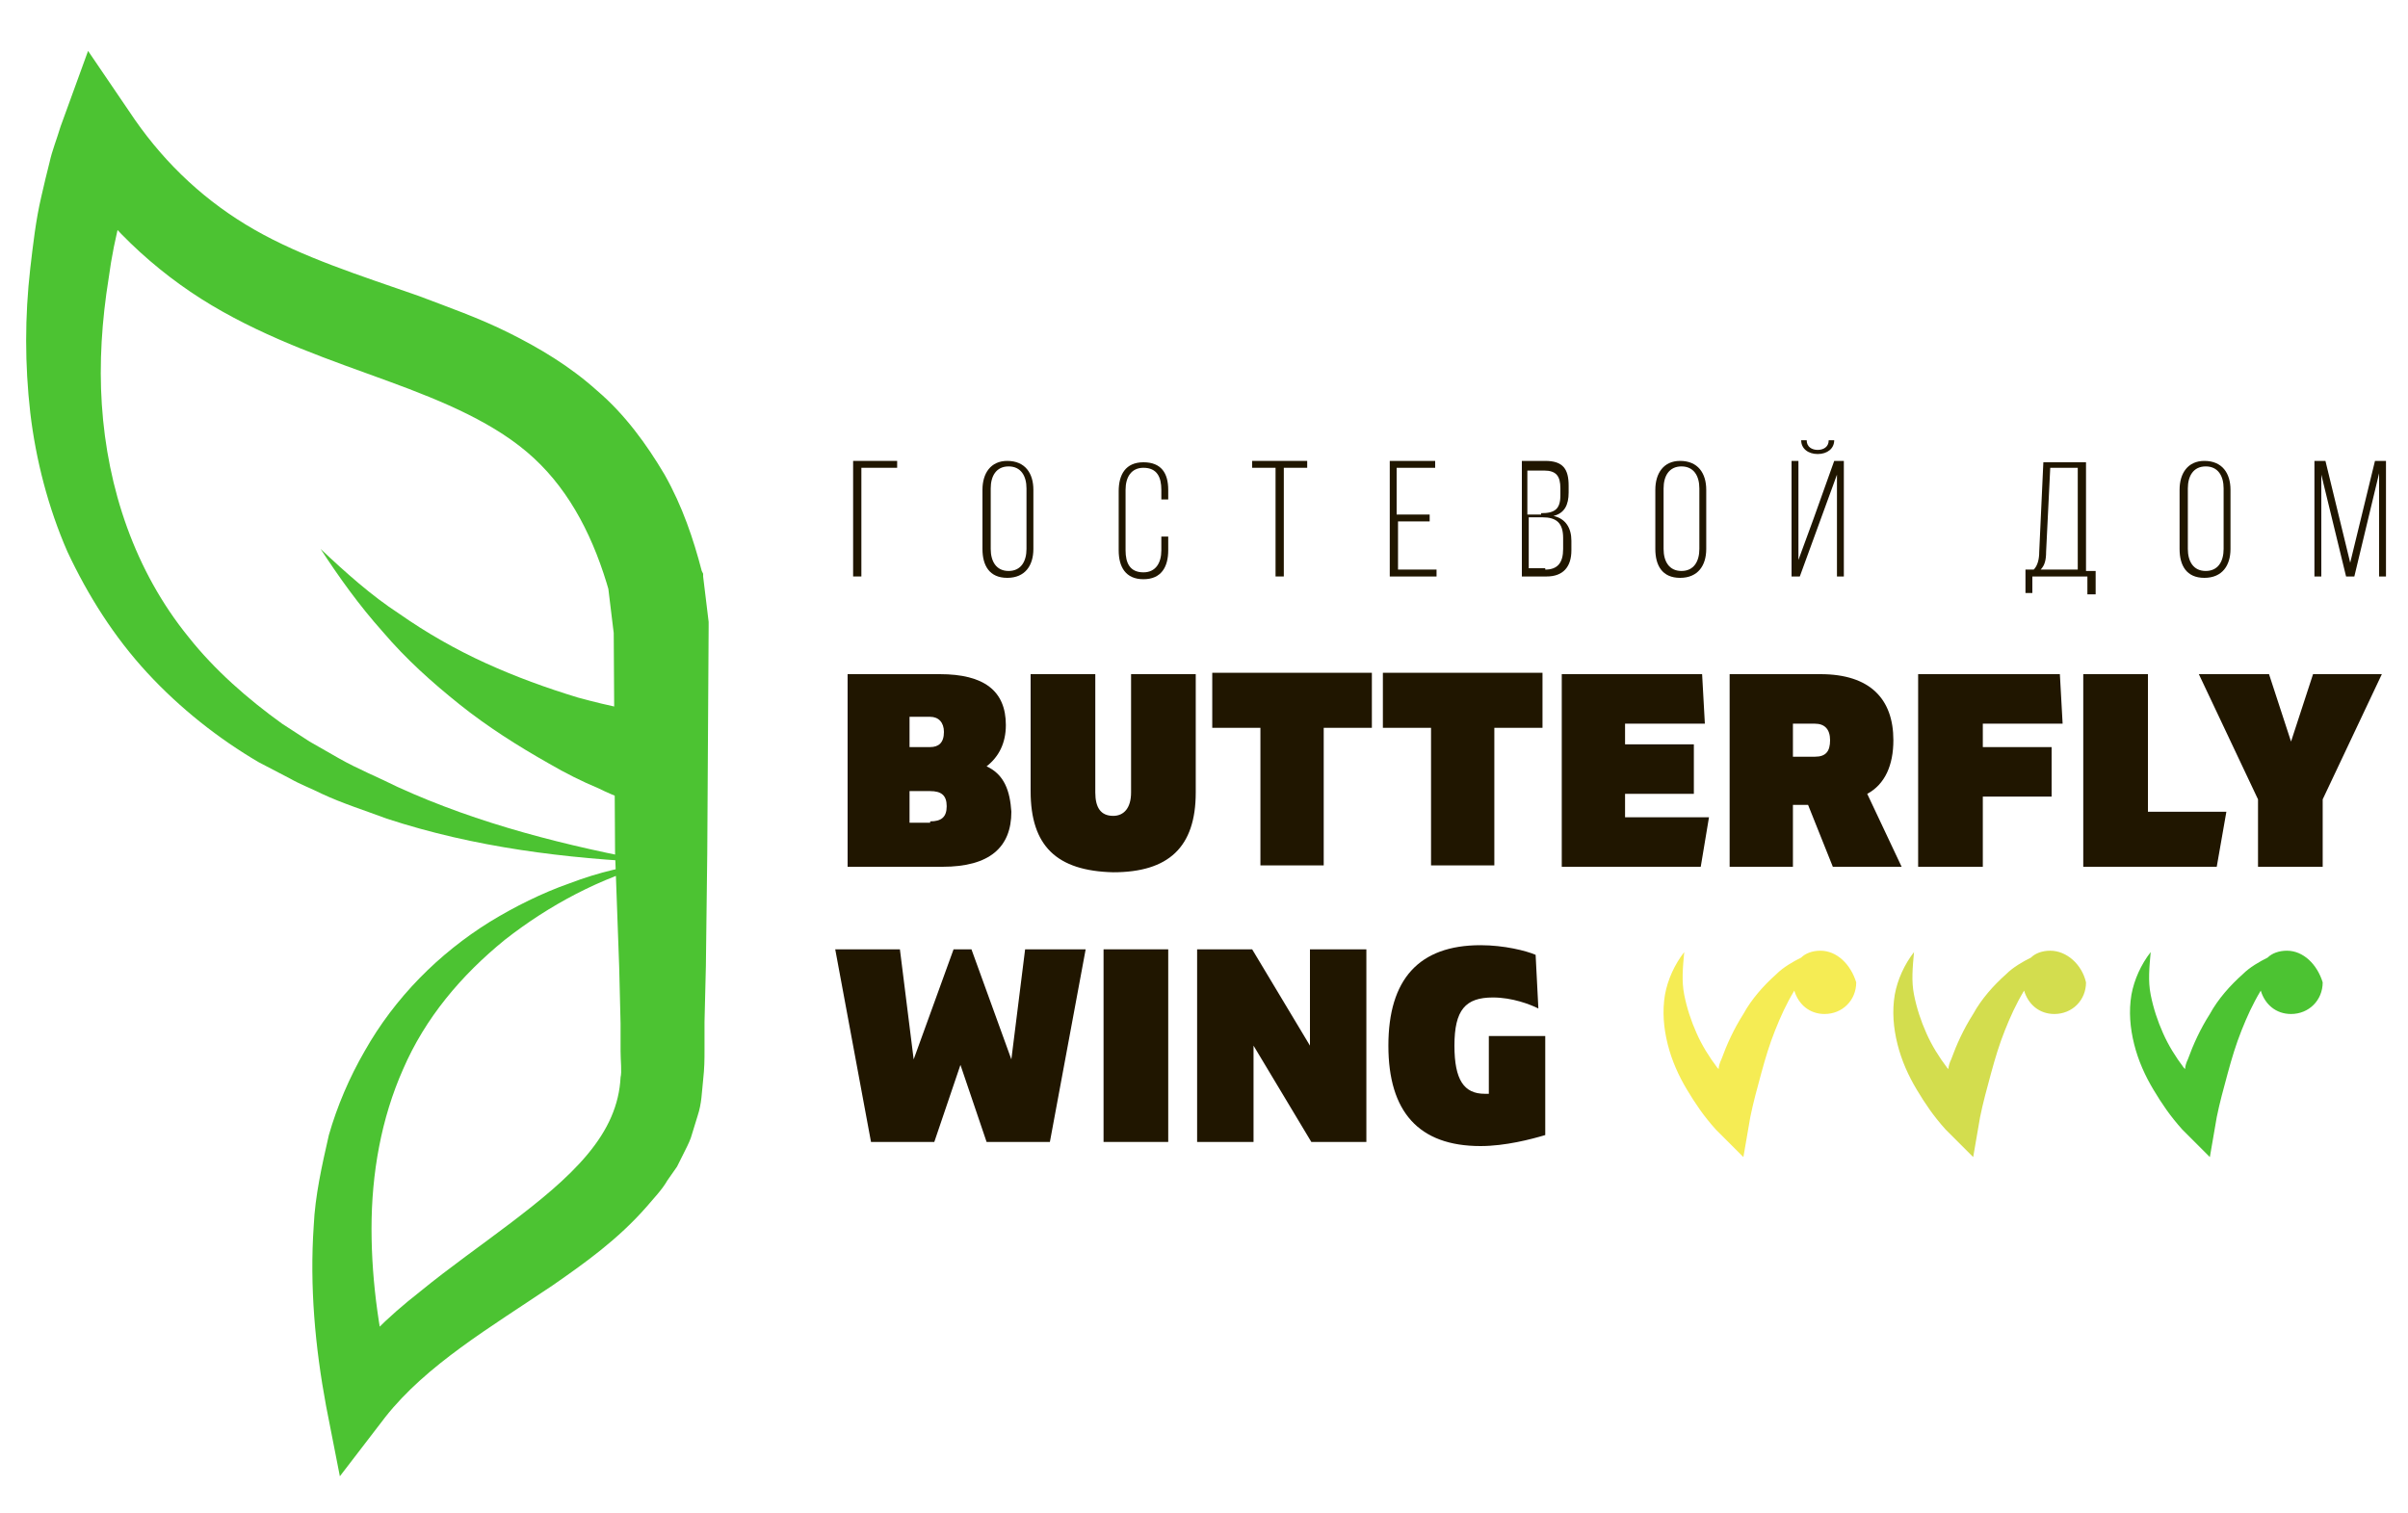 <?xml version="1.0" encoding="UTF-8"?> <!-- Generator: Adobe Illustrator 18.1.1, SVG Export Plug-In . SVG Version: 6.00 Build 0) --> <svg xmlns="http://www.w3.org/2000/svg" xmlns:xlink="http://www.w3.org/1999/xlink" id="Layer_1" x="0px" y="0px" viewBox="0 0 175 110" xml:space="preserve"> <g> <path fill="#201600" d="M61.6,49h6.7c3.2,0,4.8,1.2,4.8,3.7c0,1.3-0.5,2.3-1.4,3c1.3,0.6,1.7,1.8,1.8,3.3c0,2.6-1.6,4-5,4h-6.9V49z M67.6,54.3c0.6,0,1-0.3,1-1.1c0-0.7-0.4-1.1-1-1.1h-1.5v2.2H67.6z M67.6,59.7c0.8,0,1.2-0.3,1.2-1.1c0-0.8-0.4-1.1-1.2-1.1h-1.5 v2.3H67.6z"></path> <path fill="#201600" d="M74.9,57.5V49h4.7v8.6c0,1.1,0.4,1.7,1.3,1.7c0.8,0,1.3-0.6,1.3-1.7V49h4.7v8.6c0,4-2,5.8-6,5.8 C76.8,63.3,74.9,61.5,74.9,57.5z"></path> <path fill="#201600" d="M99.7,52.9h-3.5v10h-4.6v-10h-3.5v-4h11.6V52.9z"></path> <path fill="#201600" d="M112.1,52.9h-3.5v10h-4.6v-10h-3.5v-4h11.6V52.9z"></path> <path fill="#201600" d="M113.5,49h10.2l0.2,3.6h-5.8v1.5h5v3.6h-5v1.7h6.1l-0.6,3.6h-10.1V49z"></path> <path fill="#201600" d="M133.2,63l-1.8-4.5h-1.1V63h-4.6V49h6.6c3.6,0,5.3,1.8,5.3,4.8c0,1.8-0.6,3.2-1.9,3.9l2.5,5.3H133.2z M130.3,55h1.6c0.8,0,1.1-0.4,1.1-1.2c0-0.8-0.4-1.2-1.1-1.2h-1.6V55z"></path> <path fill="#201600" d="M139.5,49h10.2l0.2,3.6h-5.8v1.7h5v3.6h-5V63h-4.7V49z"></path> <path fill="#201600" d="M151.5,49h4.6v10h5.7l-0.7,4h-9.7V49z"></path> <path fill="#201600" d="M168.8,58.1V63h-4.7v-4.9l-4.3-9.1h5.1l1.6,4.9l1.6-4.9h5L168.8,58.1z"></path> <path fill="#201600" d="M78.9,69l-2.6,14h-4.6l-1.9-5.6L67.9,83h-4.6l-2.6-14h4.7l1,8l2.9-8h1.3l2.9,8l1-8H78.9z"></path> <path fill="#201600" d="M80.2,69h4.7v14h-4.7V69z"></path> <path fill="#201600" d="M99.3,69v14h-4l-4.2-7v7H87V69h4l4.2,7v-7H99.3z"></path> <path fill="#201600" d="M100.9,76c0-4.8,2.2-7.3,6.7-7.3c1.7,0,3.3,0.4,4,0.7l0.2,3.9c-0.6-0.3-1.9-0.8-3.3-0.8 c-2,0-2.8,0.9-2.8,3.5c0,2.5,0.7,3.5,2.2,3.5h0.3v-4.2h4.1v7.2c-1,0.3-2.9,0.8-4.7,0.8C103.1,83.3,100.9,80.8,100.9,76z"></path> </g> <g> <path fill="#4CC332" d="M47.7,62.7c-6.6-0.3-13.2-1.1-19.6-3.2c-1.6-0.6-3.2-1.1-4.7-1.8c-0.8-0.4-1.6-0.7-2.3-1.1l-2.3-1.2 c-2.9-1.7-5.7-3.9-8.1-6.5c-2.4-2.6-4.3-5.6-5.8-8.8C3.5,36.9,2.6,33.4,2.2,30c-0.4-3.5-0.4-7,0-10.5c0.2-1.7,0.4-3.5,0.8-5.2 c0.2-0.9,0.4-1.7,0.6-2.5c0.2-0.9,0.5-1.6,0.8-2.6l2-5.5l3.4,5c2.3,3.3,5.2,6,8.7,8c3.5,2,7.6,3.3,11.9,4.8 c2.1,0.8,4.4,1.6,6.6,2.7c2.2,1.1,4.4,2.4,6.4,4.2c2,1.7,3.6,3.9,4.9,6.1c1.3,2.3,2.1,4.7,2.7,7l0.1,0.2l0,0.2l0.4,3.3l0,0.2l0,0.2 L51.4,62l-0.1,8.2l-0.1,4.1l0,2c0,0.7,0,1.3-0.1,2.2c-0.1,0.9-0.1,1.7-0.4,2.6l-0.4,1.3c-0.1,0.4-0.3,0.8-0.5,1.2l-0.6,1.2l-0.7,1 c-0.4,0.7-1,1.3-1.5,1.9c-2.1,2.4-4.5,4.1-6.8,5.7c-4.6,3.1-9.2,5.8-12.2,9.6l-3.3,4.3l-1-5.1c-0.8-4.3-1.2-8.7-0.9-13.1 c0.1-2.2,0.6-4.4,1.1-6.6c0.6-2.1,1.5-4.2,2.6-6.1c2.2-3.9,5.4-7.1,9.1-9.4c1.8-1.1,3.8-2.1,5.8-2.8C43.5,63.4,45.6,62.9,47.7,62.7 c-4.1,1.1-7.8,3.1-11,5.6c-3.2,2.6-5.8,5.7-7.4,9.4c-1.6,3.6-2.3,7.6-2.3,11.6c0,4,0.6,8,1.6,11.9l-4.3-0.9 c1.8-2.6,3.9-4.6,6.2-6.4c2.2-1.8,4.5-3.4,6.6-5c2.1-1.6,4.1-3.2,5.6-5c1.5-1.8,2.3-3.6,2.4-5.6c0.1-0.4,0-1.2,0-1.9l0-2l-0.1-4.1 L44.7,62l-0.1-16.4l0,0.4l-0.4-3.3l0.1,0.4c-1.1-3.9-2.8-7.3-5.5-9.8c-2.7-2.5-6.5-4.1-10.6-5.6c-4.1-1.5-8.6-3-12.8-5.5 c-4.2-2.5-8-6.1-10.6-10.3l5.4-0.5c-0.2,0.6-0.5,1.4-0.7,2.1C9.2,14.2,9,15,8.8,15.7c-0.4,1.5-0.7,3-0.9,4.5 c-0.5,3.1-0.7,6.2-0.5,9.2c0.4,6.1,2.4,12.1,6.3,16.9c1.9,2.4,4.3,4.5,6.8,6.3l2,1.3c0.7,0.4,1.4,0.8,2.1,1.2 c1.4,0.8,2.9,1.4,4.3,2.1C34.8,59.9,41.2,61.5,47.7,62.7z"></path> </g> <g> <path fill="#4CC332" d="M47.5,58.8c-0.8-0.2-1.4-0.4-2.1-0.7c-0.6-0.2-1.3-0.5-1.9-0.8c-1.2-0.5-2.4-1.1-3.6-1.8 c-2.3-1.3-4.5-2.7-6.5-4.3c-2-1.6-3.9-3.3-5.6-5.3c-1.7-1.9-3.2-4-4.5-6c1.8,1.7,3.7,3.4,5.7,4.7c2,1.4,4.1,2.6,6.3,3.6 c2.2,1,4.4,1.8,6.7,2.5c1.1,0.3,2.3,0.6,3.4,0.8c0.6,0.1,1.1,0.2,1.7,0.3c0.5,0.1,1.2,0.1,1.6,0.1L47.5,58.8z"></path> </g> <g> <path fill="#F5EC54" d="M132.3,69.1c-0.6,0-1.1,0.2-1.4,0.5c-0.6,0.3-1.3,0.7-1.8,1.2c-0.9,0.8-1.8,1.8-2.4,2.9 c-0.7,1.1-1.2,2.2-1.6,3.3c-0.1,0.2-0.2,0.5-0.2,0.7c0,0-0.1-0.1-0.1-0.1c-0.6-0.8-1.1-1.6-1.5-2.5c-0.4-0.9-0.7-1.8-0.9-2.8 c-0.2-1-0.1-2,0-3.1c-0.7,0.9-1.2,2-1.4,3.1c-0.2,1.2-0.1,2.4,0.2,3.6c0.3,1.2,0.8,2.3,1.4,3.3c0.6,1,1.2,1.9,2.1,2.9l2,2l0.5-2.9 c0.2-1,0.5-2.1,0.8-3.2c0.3-1.1,0.6-2.1,1-3.1c0.4-1,0.8-1.9,1.4-2.9c0.3,1,1.1,1.7,2.2,1.7c1.3,0,2.3-1,2.3-2.3 C134.5,70.1,133.5,69.1,132.3,69.1z"></path> <path fill="#D3DD4E" d="M149,69.1c-0.6,0-1.1,0.2-1.4,0.5c-0.6,0.3-1.3,0.7-1.8,1.2c-0.9,0.8-1.8,1.8-2.4,2.9 c-0.7,1.1-1.2,2.2-1.6,3.3c-0.1,0.2-0.2,0.5-0.2,0.7c0,0-0.1-0.1-0.1-0.1c-0.6-0.8-1.1-1.6-1.5-2.5c-0.4-0.9-0.7-1.8-0.9-2.8 c-0.2-1-0.1-2,0-3.1c-0.7,0.9-1.2,2-1.4,3.1c-0.2,1.2-0.1,2.4,0.2,3.6c0.3,1.2,0.8,2.3,1.4,3.3c0.6,1,1.2,1.9,2.1,2.9l2,2l0.5-2.9 c0.2-1,0.5-2.1,0.8-3.2c0.3-1.1,0.6-2.1,1-3.1c0.4-1,0.8-1.9,1.4-2.9c0.3,1,1.1,1.7,2.2,1.7c1.3,0,2.3-1,2.3-2.3 C151.3,70.1,150.2,69.1,149,69.1z"></path> <path fill="#4CC332" d="M166.2,69.1c-0.6,0-1.1,0.2-1.4,0.5c-0.6,0.3-1.3,0.7-1.8,1.2c-0.9,0.8-1.8,1.8-2.4,2.9 c-0.7,1.1-1.2,2.2-1.6,3.3c-0.1,0.2-0.2,0.5-0.2,0.7c0,0-0.1-0.1-0.1-0.1c-0.6-0.8-1.1-1.6-1.5-2.5c-0.4-0.9-0.7-1.8-0.9-2.8 c-0.2-1-0.1-2,0-3.1c-0.7,0.9-1.2,2-1.4,3.1c-0.2,1.2-0.1,2.4,0.2,3.6c0.3,1.2,0.8,2.3,1.4,3.3c0.6,1,1.2,1.9,2.1,2.9l2,2l0.5-2.9 c0.2-1,0.5-2.1,0.8-3.2c0.3-1.1,0.6-2.1,1-3.1c0.4-1,0.8-1.9,1.4-2.9c0.3,1,1.1,1.7,2.2,1.7c1.3,0,2.3-1,2.3-2.3 C168.4,70.1,167.4,69.1,166.2,69.1z"></path> </g> <g> <path fill="#201600" d="M62.6,34v7.9H62v-8.4h3.2V34H62.6z"></path> <path fill="#201600" d="M71.4,35.6c0-1.2,0.6-2.1,1.8-2.1c1.3,0,1.9,0.9,1.9,2.1v4.3c0,1.2-0.6,2.1-1.9,2.1c-1.3,0-1.8-0.9-1.8-2.1 V35.6z M72,39.9c0,0.9,0.4,1.6,1.3,1.6c0.9,0,1.3-0.7,1.3-1.6v-4.4c0-0.9-0.4-1.6-1.3-1.6c-0.9,0-1.3,0.7-1.3,1.6V39.9z"></path> <path fill="#201600" d="M84.9,35.6v0.7h-0.5v-0.7c0-0.9-0.3-1.6-1.3-1.6c-0.9,0-1.3,0.7-1.3,1.6v4.4c0,0.9,0.3,1.6,1.3,1.6 c0.9,0,1.3-0.7,1.3-1.6v-1h0.5v1c0,1.2-0.5,2.1-1.8,2.1s-1.8-0.9-1.8-2.1v-4.3c0-1.2,0.5-2.1,1.8-2.1S84.9,34.4,84.9,35.6z"></path> <path fill="#201600" d="M92.7,41.9V34h-1.7v-0.5h4V34h-1.7v7.9H92.7z"></path> <path fill="#201600" d="M103.9,37.4v0.5h-2.3v3.5h2.8v0.5H101v-8.4h3.3V34h-2.8v3.4H103.9z"></path> <path fill="#201600" d="M112.3,33.5c1.3,0,1.7,0.6,1.7,1.8v0.5c0,0.9-0.3,1.5-1.1,1.7c0.9,0.2,1.3,0.9,1.3,1.8V40 c0,1.2-0.6,1.9-1.8,1.9h-1.8v-8.4H112.3z M112,37.3c1,0,1.4-0.3,1.4-1.3v-0.5c0-0.9-0.3-1.3-1.2-1.3h-1.2v3.2H112z M112.3,41.4 c0.9,0,1.3-0.5,1.3-1.5v-0.8c0-1.1-0.5-1.5-1.5-1.5h-1v3.7H112.3z"></path> <path fill="#201600" d="M120.3,35.6c0-1.2,0.6-2.1,1.8-2.1c1.3,0,1.9,0.9,1.9,2.1v4.3c0,1.2-0.6,2.1-1.9,2.1 c-1.3,0-1.8-0.9-1.8-2.1V35.6z M120.9,39.9c0,0.9,0.4,1.6,1.3,1.6c0.9,0,1.3-0.7,1.3-1.6v-4.4c0-0.9-0.4-1.6-1.3-1.6 c-0.9,0-1.3,0.7-1.3,1.6V39.9z"></path> <path fill="#201600" d="M130.8,41.9h-0.6v-8.4h0.5v7.2l1.1-3l1.5-4.2h0.7v8.4h-0.5v-7.4L130.8,41.9z M133.3,32c0,0.6-0.5,1-1.2,1 c-0.7,0-1.2-0.4-1.2-1h0.4c0,0.5,0.4,0.7,0.8,0.7c0.4,0,0.8-0.2,0.8-0.7H133.3z"></path> <path fill="#201600" d="M151.7,43.1v-1.2h-4v1.2h-0.5v-1.7h0.6c0.3-0.3,0.4-0.8,0.4-1.3l0.3-6.5h3.1v7.9h0.7v1.7H151.7z M148.7,40.1c0,0.6-0.1,1-0.4,1.3h2.7V34h-2L148.7,40.1z"></path> <path fill="#201600" d="M158.4,35.6c0-1.2,0.6-2.1,1.8-2.1c1.3,0,1.9,0.9,1.9,2.1v4.3c0,1.2-0.6,2.1-1.9,2.1 c-1.3,0-1.8-0.9-1.8-2.1V35.6z M159,39.9c0,0.9,0.4,1.6,1.3,1.6c0.9,0,1.3-0.7,1.3-1.6v-4.4c0-0.9-0.4-1.6-1.3-1.6 c-0.9,0-1.3,0.7-1.3,1.6V39.9z"></path> <path fill="#201600" d="M171.1,41.9h-0.6l-1.8-7.4v7.4h-0.5v-8.4h0.8l1.8,7.4l1.8-7.4h0.8v8.4h-0.5v-7.5L171.1,41.9z"></path> </g> </svg> 